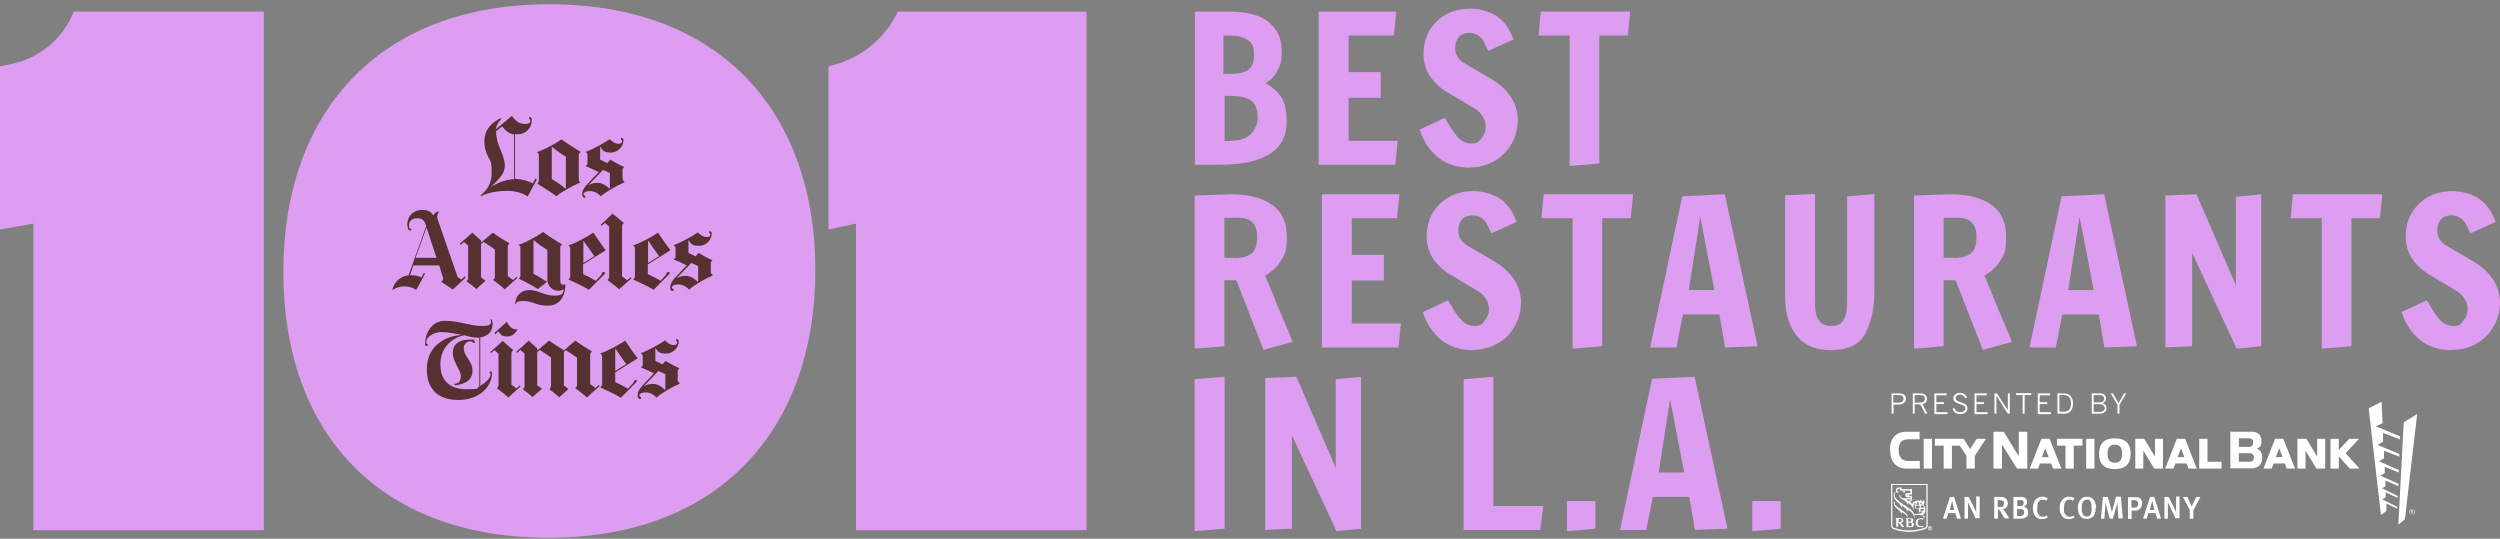 <svg xmlns="http://www.w3.org/2000/svg" width="478" height="103" viewBox="0 0 478 103" fill="none"><rect x="0" y="0" width="478" height="103" fill="#808080" stroke="none"/><g clip-path="url(#clip0_269_156)"><path d="M335.036 101.553V95.809H340.476V101.086L335.036 101.553Z" fill="#DD9EF1"></path><path d="M309.743 101.319L315.881 72.41L324.017 72.036L330.294 101.086L324.063 101.319L322.994 95.014H316.02L314.765 101.319H309.65H309.743ZM317.136 90.344H322.018L319.321 76.333L317.136 90.344Z" fill="#DD9EF1"></path><path d="M299.608 101.553V95.809H305.047V101.086L299.608 101.553Z" fill="#DD9EF1"></path><path d="M279.848 101.319V72.503L285.52 72.036V96.742H295.098L294.493 101.319H279.848Z" fill="#DD9EF1"></path><path d="M255.532 101.553L247.024 83.245V101.086L241.909 101.319V72.27L247.86 72.036L255.392 89.457V72.503L260.228 72.036V101.086L255.532 101.553Z" fill="#DD9EF1"></path><path d="M228.426 101.553V72.503L234.145 72.036V101.086L228.426 101.553Z" fill="#DD9EF1"></path><path d="M468.705 66.946C466.334 66.946 464.334 66.292 462.707 64.984C461.08 63.677 459.917 61.902 459.174 59.66L464.009 57.418L464.474 58.212C465.218 59.52 465.962 60.547 466.613 61.248C467.31 61.995 468.193 62.322 469.216 62.322C470.239 62.322 470.472 61.995 470.983 61.341C471.541 60.688 471.82 59.987 471.82 59.193C471.82 58.399 471.634 57.792 471.262 57.185C470.89 56.578 470.425 56.111 469.867 55.737L464.799 52.701C463.312 51.861 462.149 50.833 461.266 49.526C460.382 48.264 459.964 46.817 459.964 45.229C459.964 43.641 460.336 42.006 461.126 40.699C461.917 39.391 463.033 38.363 464.334 37.616C465.729 36.869 467.263 36.542 468.937 36.542C470.611 36.542 472.61 37.056 474.052 38.036C475.446 39.017 476.469 40.512 477.167 42.427L472.331 44.622C472.238 44.435 472.006 43.968 471.68 43.221C471.355 42.473 470.936 41.96 470.425 41.679C469.96 41.352 469.356 41.166 468.658 41.166C467.961 41.166 467.124 41.446 466.659 42.006C466.241 42.567 466.008 43.267 466.008 44.108C466.008 44.949 466.194 45.322 466.52 45.836C466.892 46.35 467.31 46.723 467.821 47.004L472.517 49.759C476.004 51.721 477.817 54.336 478.003 57.559C478.003 59.427 477.585 61.061 476.748 62.462C475.958 63.863 474.842 64.984 473.401 65.732C472.006 66.525 470.425 66.899 468.705 66.899V66.946Z" fill="#DD9EF1"></path><path d="M443.924 66.666V41.726H437.972L438.391 37.149H455.5L455.036 41.726H449.596V66.199L443.924 66.666Z" fill="#DD9EF1"></path><path d="M427.651 66.666L419.143 48.358V66.199L414.028 66.432V37.383L419.979 37.149L427.511 54.569V37.616L432.347 37.149V66.199L427.651 66.666Z" fill="#DD9EF1"></path><path d="M388.039 66.432L394.176 37.523L402.312 37.149L408.589 66.199L402.359 66.432L401.289 60.127H394.315L393.06 66.432H387.946H388.039ZM395.431 55.457H400.313L397.616 41.446L395.431 55.457Z" fill="#DD9EF1"></path><path d="M373.858 53.589H371.626V66.199L365.954 66.666V37.383L372.882 37.149C376.229 37.149 378.833 37.803 380.739 39.157C382.645 40.465 383.575 42.52 383.575 45.276C383.575 48.031 383.203 48.592 382.506 49.759C381.808 50.927 380.786 51.907 379.437 52.701L382.041 59.053L384.691 65.358L379.112 66.899L373.905 53.542L373.858 53.589ZM373.579 49.339C374.927 49.339 375.997 49.059 376.741 48.498C377.531 47.938 377.903 46.864 377.903 45.276C377.903 42.847 376.694 41.633 374.323 41.633H371.626V49.292H373.579V49.339Z" fill="#DD9EF1"></path><path d="M350.007 66.946C347.124 66.946 344.939 66.012 343.498 64.144C342.056 62.276 341.312 59.8 341.312 56.765V37.336L347.031 37.102V57.232C347.031 58.259 347.078 59.1 347.171 59.8C347.31 60.501 347.589 61.108 348.054 61.575C348.519 62.089 349.216 62.322 350.193 62.322C351.169 62.322 351.774 62.089 352.192 61.575C352.61 61.061 352.889 60.454 353.029 59.8C353.122 59.1 353.168 58.212 353.168 57.138V37.57L358.376 37.102V56.064C358.376 58.82 357.818 61.342 356.748 63.583C355.679 65.825 353.447 66.946 350.007 66.946Z" fill="#DD9EF1"></path><path d="M315.508 66.432L321.646 37.523L329.782 37.149L336.059 66.199L329.829 66.432L328.759 60.127H321.785L320.53 66.432H315.416H315.508ZM322.901 55.457H327.783L325.086 41.446L322.901 55.457Z" fill="#DD9EF1"></path><path d="M300.677 66.666V41.726H294.726L295.144 37.149H312.254L311.789 41.726H306.349V66.199L300.677 66.666Z" fill="#DD9EF1"></path><path d="M281.568 66.946C279.197 66.946 277.198 66.292 275.571 64.984C273.943 63.677 272.781 61.902 272.037 59.66L276.872 57.418L277.337 58.212C278.081 59.52 278.779 60.547 279.476 61.248C280.173 61.995 281.057 62.322 282.08 62.322C283.103 62.322 283.335 61.995 283.846 61.341C284.404 60.688 284.683 59.987 284.683 59.193C284.683 58.399 284.497 57.792 284.125 57.185C283.753 56.578 283.289 56.111 282.731 55.737L277.616 52.701C276.129 51.861 274.966 50.833 274.083 49.526C273.199 48.264 272.781 46.817 272.781 45.229C272.781 43.641 273.153 42.006 273.943 40.699C274.734 39.391 275.803 38.363 277.151 37.616C278.546 36.869 280.081 36.542 281.754 36.542C283.428 36.542 285.427 37.056 286.869 38.036C288.263 39.017 289.286 40.512 289.984 42.427L285.148 44.622C285.055 44.435 284.823 43.968 284.497 43.221C284.172 42.473 283.753 41.96 283.242 41.679C282.777 41.352 282.173 41.166 281.475 41.166C280.778 41.166 279.941 41.446 279.476 42.006C279.058 42.567 278.825 43.267 278.825 44.108C278.825 44.949 279.011 45.322 279.337 45.836C279.709 46.35 280.127 46.723 280.638 47.004L285.334 49.759C288.821 51.721 290.635 54.336 290.821 57.559C290.821 59.427 290.402 61.061 289.565 62.462C288.775 63.863 287.659 64.984 286.218 65.732C284.823 66.525 283.242 66.899 281.522 66.899L281.568 66.946Z" fill="#DD9EF1"></path><path d="M252.742 66.432V37.149H267.574L267.109 41.726H258.461V48.732H264.598V53.635H258.461V61.855H267.853L267.388 66.432H252.742Z" fill="#DD9EF1"></path><path d="M236.33 53.589H234.098V66.199L228.426 66.666V37.383L235.354 37.149C238.701 37.149 241.305 37.803 243.211 39.157C245.117 40.465 246.047 42.52 246.047 45.276C246.047 48.031 245.675 48.592 244.978 49.759C244.28 50.927 243.258 51.907 241.909 52.701L244.513 59.053L247.163 65.358L241.584 66.899L236.377 53.542L236.33 53.589ZM236.051 49.339C237.399 49.339 238.469 49.059 239.213 48.498C240.003 47.938 240.375 46.864 240.375 45.276C240.375 42.847 239.166 41.633 236.795 41.633H234.098V49.292H236.051V49.339Z" fill="#DD9EF1"></path><path d="M300.119 31.732V6.792H294.168L294.586 2.215H311.696L311.231 6.792H305.791V31.265L300.119 31.732Z" fill="#DD9EF1"></path><path d="M280.964 32.058C278.593 32.058 276.593 31.404 274.966 30.097C273.339 28.789 272.177 27.014 271.433 24.773L276.268 22.531L276.733 23.325C277.477 24.633 278.174 25.66 278.872 26.361C279.569 27.108 280.452 27.435 281.475 27.435C282.498 27.435 282.731 27.108 283.242 26.454C283.8 25.8 284.079 25.1 284.079 24.306C284.079 23.512 283.893 22.904 283.521 22.297C283.149 21.69 282.684 21.223 282.126 20.85L277.012 17.814C275.524 16.973 274.362 15.946 273.478 14.638C272.595 13.377 272.177 11.929 272.177 10.341C272.177 8.753 272.548 7.119 273.339 5.811C274.129 4.503 275.199 3.476 276.547 2.729C277.942 1.981 279.476 1.655 281.15 1.655C282.824 1.655 284.823 2.168 286.264 3.149C287.659 4.13 288.682 5.624 289.379 7.539L284.544 9.734C284.451 9.547 284.218 9.08 283.893 8.333C283.567 7.586 283.149 7.072 282.638 6.792C282.173 6.465 281.568 6.278 280.871 6.278C280.173 6.278 279.337 6.558 278.872 7.119C278.453 7.679 278.221 8.38 278.221 9.22C278.221 10.061 278.407 10.435 278.732 10.948C279.104 11.462 279.522 11.836 280.034 12.116L284.73 14.872C288.217 16.833 290.03 19.448 290.216 22.671C290.216 24.539 289.798 26.174 288.961 27.575C288.17 28.976 287.054 30.05 285.613 30.844C284.218 31.638 282.638 32.012 280.917 32.012L280.964 32.058Z" fill="#DD9EF1"></path><path d="M252.138 31.498V2.215H266.969L266.504 6.792H257.857V13.797H263.994V18.701H257.857V26.921H267.248L266.783 31.498H252.138Z" fill="#DD9EF1"></path><path d="M228.426 2.215H234.935C238.469 2.215 241.026 2.916 242.653 4.27C244.28 5.671 245.071 7.493 245.071 9.734C245.071 11.976 244.792 12.443 244.234 13.517C243.676 14.591 242.932 15.385 241.956 15.899C243.211 16.553 244.187 17.44 244.931 18.515C245.675 19.589 246.001 21.177 246.001 23.278C246.001 28.743 241.723 31.498 233.122 31.498H228.473V2.215H228.426ZM235.307 14.124C236.795 14.124 237.911 13.891 238.655 13.377C239.399 12.863 239.771 11.883 239.771 10.341C239.771 8.8 239.352 8.053 238.469 7.586C237.632 7.072 236.516 6.792 235.028 6.792H233.912V14.124H235.307ZM235.168 26.921C237.027 26.921 238.376 26.454 239.213 25.567C240.05 24.633 240.468 23.605 240.468 22.531C240.468 20.85 240.003 19.729 239.12 19.168C238.236 18.608 236.981 18.328 235.4 18.328H234.145V26.968H235.214L235.168 26.921Z" fill="#DD9EF1"></path><path d="M6.373 42.754V101.366H50.449V2.215H14.091C12.092 7.352 7.628 11.089 2.235 12.21L0.003 12.677V43.874L6.373 42.754Z" fill="#DD9EF1"></path><path d="M163.661 101.366V42.754L158.407 43.874V12.677L158.918 12.537C164.498 11.229 169.193 7.399 171.704 2.215H207.736V101.366H163.661Z" fill="#DD9EF1"></path><path d="M54.168 51.954C54.168 82.264 72.022 102.814 104.893 102.814C137.764 102.814 155.896 81.844 155.896 51.674C155.896 21.503 137.764 0.814 105.032 0.814C72.301 0.814 54.168 21.644 54.168 51.954Z" fill="#DD9EF1"></path><path d="M120.794 53.168C120.143 53.729 118.98 54.756 118.376 55.317C117.818 54.803 116.888 54.102 116.144 53.542C116.33 53.402 116.47 53.122 116.47 52.841V43.314L115.679 42.613L115.028 43.174L114.842 42.987C115.4 42.52 116.33 41.586 117.121 40.839L119.259 42.613V42.707C119.027 42.8 118.934 42.94 118.934 43.501V52.841L119.91 53.589L120.561 53.028L120.747 53.215L120.794 53.168Z" fill="#573131"></path><path d="M98.895 53.168C98.291 53.682 97.082 54.803 96.524 55.317C96.013 54.85 94.943 54.009 94.292 53.542V53.449C94.478 53.402 94.618 53.215 94.618 52.795V47.704C94.106 47.33 93.037 46.63 92.479 46.256L91.968 46.676V53.028L92.851 53.682C92.851 53.682 91.642 54.709 91.084 55.27C90.526 54.756 89.922 54.336 89.178 53.775C89.364 53.635 89.504 53.402 89.504 53.122V46.957L88.713 46.256L88.062 46.817L87.876 46.63C88.434 46.163 89.504 45.229 90.294 44.481L91.968 45.976V46.396L94.246 44.481C94.943 45.042 96.524 46.023 97.407 46.536V46.63C97.128 46.723 97.082 47.097 97.082 47.284V52.795L98.105 53.542L98.756 52.935L98.942 53.122L98.895 53.168Z" fill="#573131"></path><path d="M136.23 52.701C134.788 53.309 132.743 54.476 131.766 55.364C131.255 54.85 130.557 54.383 129.674 54.383C128.791 54.383 128.465 54.71 128.465 54.99C128.465 55.27 128.791 55.13 128.791 55.41C128.791 55.69 128.698 55.644 128.512 55.644C128.326 55.644 128.14 55.364 128.14 54.99C128.14 54.336 128.419 53.729 129.488 52.655L131.301 50.74C130.557 50.366 129.441 49.852 128.837 49.619V49.526C129.023 49.479 129.162 49.292 129.162 49.059V47.471C129.162 47.284 129.07 47.05 128.837 46.957V46.864C130.371 46.303 132.324 45.182 133.44 44.435C133.672 44.715 134.37 45.322 135.067 45.322C135.765 45.322 135.811 45.042 135.811 44.809C135.811 44.575 135.579 44.622 135.579 44.435C135.579 44.248 135.672 44.201 135.765 44.201C135.951 44.201 136.09 44.388 136.09 44.715C136.09 45.696 135.114 47.004 133.672 47.004C132.231 47.004 132.092 46.537 131.627 45.883V48.358L132.975 49.012L133.579 48.358C134.23 48.778 135.532 49.479 136.23 49.759C136.09 49.899 135.904 50.039 135.904 50.319V52.048C135.904 52.281 136.09 52.468 136.23 52.515V52.608V52.701ZM133.486 53.822V50.88C133.161 50.74 132.557 50.46 132.185 50.273L129.348 53.215C129.767 52.982 130.278 52.748 131.162 52.748C132.045 52.748 132.975 53.402 133.393 53.869L133.486 53.822Z" fill="#573131"></path><path d="M128.186 47.844L123.862 50.553V52.421C124.42 52.654 125.722 53.308 126.28 53.682L127.21 52.701C127.489 52.421 127.396 52.001 127.768 52.001C128.14 52.001 128 52.094 128 52.234C128 52.374 127.907 52.468 127.814 52.561L124.978 55.41C124.002 54.803 122.049 53.869 121.073 53.449V53.355C121.212 53.308 121.398 53.168 121.398 52.795V47.611C121.398 47.19 121.259 47.05 121.073 47.003V46.91C122.514 46.443 124.746 45.229 125.815 44.481C126.559 45.602 127.489 46.957 128.186 47.844ZM126.001 48.965C125.49 48.264 124.513 46.863 123.955 46.023H123.909V50.273L126.047 48.965H126.001Z" fill="#573131"></path><path d="M115.819 47.844L111.495 50.553V52.421C112.053 52.654 113.308 53.308 113.913 53.682L114.842 52.701C115.121 52.421 115.028 52.001 115.4 52.001C115.772 52.001 115.633 52.094 115.633 52.234C115.633 52.374 115.54 52.468 115.447 52.561L112.611 55.41C111.634 54.803 109.682 53.869 108.705 53.449V53.355C108.845 53.308 109.031 53.168 109.031 52.795V47.611C109.031 47.19 108.891 47.05 108.705 47.003V46.91C110.147 46.443 112.378 45.229 113.448 44.481C114.192 45.602 115.121 46.957 115.819 47.844ZM113.634 48.965C113.122 48.264 112.146 46.863 111.541 46.023V50.273L113.68 48.965H113.634Z" fill="#573131"></path><path d="M108.101 54.523C108.054 56.858 106.892 58.446 104.707 58.446C102.522 58.446 101.778 57.559 100.197 57.559C98.616 57.559 98.802 57.839 98.57 58.166H98.477C98.57 56.391 99.732 55.457 101.266 55.457C102.801 55.457 104.195 56.531 105.962 56.531C107.729 56.531 107.682 55.924 107.775 55.317C107.543 55.41 107.217 55.597 106.753 55.597C105.823 55.597 104.846 54.943 104.707 53.822C104.288 54.149 103.266 54.897 102.847 55.27C101.778 54.57 100.057 53.682 99.221 53.309V53.215C99.407 53.169 99.499 52.935 99.499 52.748V47.471C99.499 47.144 99.407 46.957 99.174 46.91V46.817C100.708 46.256 102.754 45.182 103.823 44.342C104.753 45.089 106.474 46.116 107.45 46.723V46.817C107.217 46.91 107.124 47.05 107.124 47.564V53.215C107.124 53.962 107.124 54.429 107.682 54.429C108.24 54.429 107.915 54.336 107.961 54.289L108.101 54.429V54.523ZM104.66 53.682V47.798C103.963 47.377 102.801 46.583 102.01 45.883V52.374C102.708 52.701 103.963 53.449 104.521 53.869L104.707 53.729L104.66 53.682Z" fill="#573131"></path><path d="M89.038 53.075L86.574 55.364C85.877 54.85 85.273 54.476 84.389 53.916V53.822C84.575 53.729 84.715 53.542 84.715 53.309C84.715 53.075 84.715 53.075 84.668 52.982L83.971 50.74H79.042L78.391 52.608C79.414 52.608 80.112 52.795 80.577 53.028L81.042 52.188L81.274 52.328L79.6 55.41C78.949 55.036 78.159 54.756 77.322 54.756C76.485 54.756 75.602 55.036 75.183 55.364C75.091 55.457 74.998 55.41 75.044 55.27C75.462 53.869 76.532 52.795 78.113 52.655L81.507 43.174C81.088 42.006 80.623 41.726 79.786 41.726C78.949 41.726 78.206 42.1 78.206 43.081C78.206 44.061 78.624 43.501 78.624 43.828C78.624 44.155 78.531 44.061 78.391 44.061C78.113 44.061 77.88 43.688 77.88 42.894C77.88 41.166 79.228 40.138 80.67 40.138C82.111 40.138 82.483 40.652 82.901 41.212C83.041 40.699 83.506 40.465 83.924 40.418H83.971C83.738 40.792 83.599 41.072 83.599 41.446C83.599 41.819 83.738 42.1 83.785 42.24L87.504 52.982L88.202 53.449L88.853 52.842L89.038 53.075ZM83.459 49.292L81.553 43.501L79.461 49.292H83.459Z" fill="#573131"></path><path d="M114.61 73.858C114.006 74.372 112.797 75.446 112.239 76.006C111.727 75.539 110.658 74.699 110.007 74.232V74.138C110.193 74.091 110.333 73.905 110.333 73.484V68.394C109.821 68.02 108.752 67.32 108.194 66.946L107.822 67.273V73.718L108.705 74.372C108.705 74.372 107.45 75.446 106.939 75.96C106.427 75.493 105.683 74.932 105.032 74.418C105.218 74.278 105.358 74.091 105.358 73.671V68.347C104.846 67.973 103.777 67.273 103.219 66.899L102.708 67.32V73.671L103.638 74.325C103.638 74.325 102.429 75.353 101.824 75.913C101.266 75.399 100.708 74.979 99.965 74.418C100.151 74.278 100.29 74.045 100.29 73.765V67.6L99.5 66.899L98.895 67.46L98.709 67.273C99.267 66.806 100.29 65.872 101.08 65.124L102.708 66.619V67.039L104.986 65.124C105.683 65.638 107.822 66.993 107.822 66.993L110.007 65.124C110.705 65.685 112.285 66.666 113.169 67.18V67.273C112.89 67.366 112.843 67.74 112.843 67.927V73.438L113.866 74.185L114.471 73.624L114.657 73.811L114.61 73.858Z" fill="#573131"></path><path d="M98.895 63.116C98.291 63.957 97.826 64.331 96.896 64.331C95.966 64.331 95.78 64.004 95.269 63.35L94.711 63.91L94.525 63.677L96.896 61.528C97.547 62.836 98.291 63.023 98.942 62.976V63.069L98.895 63.116Z" fill="#573131"></path><path d="M99.593 73.858C98.942 74.418 97.779 75.399 97.221 76.006C96.663 75.493 95.734 74.792 94.99 74.232C95.176 74.091 95.315 73.811 95.315 73.531V67.646L94.525 66.946L93.92 67.506L93.734 67.32C94.292 66.853 95.315 65.918 96.106 65.171L98.105 66.946V67.039C97.872 67.133 97.779 67.273 97.779 67.833V73.531L98.756 74.278L99.36 73.718L99.546 73.905L99.593 73.858Z" fill="#573131"></path><path d="M129.999 73.344C128.558 73.951 126.512 75.119 125.536 76.006C125.024 75.493 124.327 75.026 123.444 75.026C122.56 75.026 122.235 75.353 122.235 75.633C122.235 75.913 122.56 75.773 122.56 76.053C122.56 76.333 122.467 76.287 122.281 76.287C122.095 76.287 121.909 76.006 121.909 75.633C121.909 74.979 122.188 74.372 123.211 73.297L125.024 71.383C124.281 71.009 123.165 70.495 122.56 70.262V70.168C122.746 70.122 122.886 69.935 122.886 69.701V68.114C122.886 67.927 122.793 67.693 122.56 67.6V67.506C124.095 66.946 126.047 65.825 127.163 65.078C127.396 65.358 128.047 65.965 128.744 65.965C129.441 65.965 129.488 65.685 129.488 65.451C129.488 65.218 129.255 65.265 129.255 65.078C129.255 64.891 129.348 64.844 129.441 64.844C129.627 64.844 129.767 65.031 129.767 65.358C129.767 66.339 128.79 67.6 127.349 67.6C125.908 67.6 125.768 67.179 125.303 66.526V69.001L126.652 69.655L127.256 69.001C127.907 69.421 129.209 70.122 129.906 70.402C129.767 70.542 129.581 70.682 129.581 70.962V72.69C129.581 72.924 129.767 73.111 129.906 73.157V73.251L129.999 73.344ZM127.21 74.465V71.523C126.838 71.383 126.28 71.103 125.908 70.916L123.072 73.858C123.49 73.624 124.048 73.391 124.885 73.391C125.722 73.391 126.698 74.045 127.117 74.512L127.21 74.465Z" fill="#573131"></path><path d="M121.956 68.487L117.632 71.196V73.064C118.19 73.298 119.492 73.951 120.05 74.325L120.98 73.344C121.259 73.064 121.166 72.644 121.537 72.644C121.909 72.644 121.723 72.737 121.723 72.877C121.723 73.017 121.63 73.111 121.537 73.204L118.701 76.053C117.725 75.446 115.772 74.512 114.796 74.091V73.998C114.935 73.951 115.121 73.811 115.121 73.438V68.254C115.121 67.833 114.982 67.693 114.796 67.647V67.553C116.237 67.086 118.469 65.872 119.538 65.124C120.282 66.245 121.212 67.6 121.909 68.487H121.956ZM119.724 69.608C119.213 68.907 118.236 67.506 117.679 66.666H117.632V70.916L119.771 69.608H119.724Z" fill="#573131"></path><path d="M94.153 62.089C94.153 63.583 93.037 64.33 91.828 64.517V73.764C93.316 72.924 93.781 72.036 93.781 71.616C93.781 71.196 93.595 71.382 93.595 71.242C93.595 71.102 93.688 71.009 93.827 71.009C94.013 71.009 94.06 71.149 94.06 71.429C94.06 73.578 92.014 76.473 87.644 76.473C83.273 76.473 81.6 73.904 81.6 70.589C81.6 65.825 85.552 64.19 88.295 64.05C87.272 63.817 85.691 63.49 84.343 63.49C82.994 63.49 81.507 64.424 81.507 65.264C81.507 66.105 81.786 65.638 81.786 65.872C81.786 66.105 81.739 66.152 81.553 66.152C81.321 66.152 81.274 65.918 81.274 65.731C81.274 63.91 82.39 61.341 85.087 61.341C87.783 61.341 89.922 62.322 92.061 62.322C94.199 62.322 93.874 61.808 93.827 61.014L94.06 61.108C94.106 61.248 94.199 61.668 94.199 62.229L94.153 62.089ZM91.642 73.904V64.564H91.224C90.573 64.564 89.504 64.33 88.806 64.097C86.667 64.471 84.203 66.292 84.203 69.654C84.203 73.017 86.249 74.418 89.178 74.418C92.107 74.418 91.038 74.231 91.642 73.858V73.904Z" fill="#573131"></path><path d="M90.805 65.404C90.805 65.545 90.712 65.591 90.619 65.591C90.48 65.591 90.34 65.264 89.875 65.264C89.225 65.264 88.666 65.872 88.666 66.525C88.666 68.253 90.34 68.907 90.34 70.869C90.34 72.83 88.76 73.438 87.086 73.671L86.76 73.438C87.644 73.297 88.109 73.017 88.109 71.896C88.109 70.775 86.574 69.188 86.574 67.46C86.574 65.731 87.876 64.938 89.689 64.938C91.503 64.938 90.433 65.031 90.619 65.124C90.712 65.171 90.759 65.264 90.759 65.358L90.805 65.404Z" fill="#573131"></path><path d="M119.399 34.861C117.958 35.468 115.912 36.635 114.889 37.523C114.378 37.009 113.727 36.542 112.797 36.542C111.867 36.542 111.588 36.869 111.588 37.149C111.588 37.429 111.913 37.289 111.913 37.569C111.913 37.85 111.82 37.803 111.681 37.803C111.541 37.803 111.309 37.523 111.309 37.149C111.309 36.495 111.588 35.888 112.657 34.814L114.471 32.899C113.727 32.525 112.611 32.012 112.006 31.778V31.685C112.192 31.638 112.332 31.451 112.332 31.218V29.63C112.332 29.443 112.239 29.209 112.006 29.116V29.023C113.541 28.462 115.493 27.341 116.609 26.594C116.842 26.874 117.493 27.482 118.19 27.482C118.887 27.482 118.934 27.201 118.934 26.968C118.934 26.734 118.701 26.781 118.701 26.594C118.701 26.407 118.794 26.361 118.887 26.361C119.073 26.361 119.213 26.547 119.213 26.874C119.213 27.855 118.283 29.163 116.795 29.163C115.307 29.163 115.214 28.696 114.749 28.042V30.517L116.098 31.171L116.702 30.517C117.353 30.938 118.655 31.638 119.352 31.918C119.213 32.058 119.027 32.199 119.027 32.479V34.207C119.027 34.44 119.213 34.627 119.352 34.674V34.767L119.399 34.861ZM116.609 36.028V33.086C116.284 32.946 115.679 32.666 115.307 32.479L112.471 35.421C112.89 35.188 113.401 34.954 114.285 34.954C115.168 34.954 116.098 35.608 116.516 36.075L116.609 36.028Z" fill="#573131"></path><path d="M110.983 34.861C109.775 35.374 107.403 36.635 106.381 37.523C105.311 36.729 103.73 35.701 102.708 35.094C102.94 34.954 103.033 34.767 103.033 34.44V29.817C103.033 29.396 102.94 29.256 102.708 29.163V29.069C104.381 28.462 106.009 27.575 107.357 26.641C108.287 27.341 109.914 28.369 110.983 29.023V29.116C110.798 29.21 110.658 29.396 110.658 29.723V34.3C110.658 34.627 110.798 34.767 110.983 34.814V34.907V34.861ZM108.194 36.075V29.957C107.357 29.49 106.102 28.556 105.497 28.042V34.254C106.288 34.674 107.496 35.514 108.147 36.075H108.194Z" fill="#573131"></path><path d="M102.661 34.3L100.894 37.57C99.965 36.916 98.43 36.495 97.175 36.495C94.664 36.495 92.944 36.962 92.014 37.523L91.875 37.383C92.665 36.682 94.013 35.561 94.013 32.993C94.013 30.424 93.595 30.657 93.269 29.863C92.897 28.929 92.618 28.416 92.618 27.108C92.618 24.82 93.827 23.559 95.734 22.578L95.873 22.765C95.222 23.325 94.897 24.026 94.804 24.726L97.872 22.157C98.663 23.278 99.407 23.699 100.383 23.699C101.359 23.699 101.406 23.325 101.406 23.045C101.406 22.765 101.127 22.811 101.127 22.625C101.127 22.438 101.266 22.391 101.359 22.391C101.592 22.391 101.685 22.718 101.685 22.951C101.685 24.493 100.476 25.66 99.081 25.66C97.686 25.66 98.616 25.66 98.477 25.66V34.207C99.686 34.207 100.987 34.627 101.871 35.048L102.382 34.114L102.615 34.254L102.661 34.3ZM98.291 34.254V25.707C97.082 25.567 96.385 24.633 96.013 24.166L94.85 25.1C94.85 26.407 95.222 27.528 95.687 28.602C96.106 29.537 96.524 30.798 96.524 31.638C96.524 33.039 95.734 33.927 93.92 35.701H93.967C95.083 34.954 96.803 34.3 98.291 34.254Z" fill="#573131"></path><path d="M362.932 77.361H362.049V79.089H361.677V75.212H363.072C363.908 75.212 364.42 75.586 364.42 76.24C364.42 76.894 363.815 77.361 362.979 77.361H362.932ZM362.979 75.539H362.002V76.987H362.932C363.583 76.987 363.955 76.8 363.955 76.24C363.955 75.679 363.583 75.539 362.979 75.539Z" fill="white"></path><path d="M368.093 79.089L367.163 77.314H366.093V79.089H365.721V75.212H367.07C367.907 75.212 368.418 75.586 368.418 76.24C368.418 76.894 368.093 77.127 367.581 77.267L368.511 79.089H368.046H368.093ZM367.07 75.539H366.093V76.987H367.023C367.674 76.987 368.046 76.8 368.046 76.24C368.046 75.679 367.674 75.539 367.07 75.539Z" fill="white"></path><path d="M369.859 79.089V75.212H372.184V75.586H370.231V76.894H371.673V77.267H370.231V78.809H372.37V79.182H369.859V79.089Z" fill="white"></path><path d="M374.788 79.182C373.997 79.182 373.439 78.762 373.346 78.108L373.718 78.014C373.858 78.575 374.23 78.808 374.788 78.808C375.346 78.808 375.764 78.528 375.764 78.108C375.764 77.688 375.578 77.501 374.741 77.267C373.858 76.987 373.486 76.754 373.486 76.146C373.486 75.539 373.997 75.119 374.741 75.119C375.485 75.119 375.95 75.539 376.09 76.053L375.718 76.146C375.578 75.633 375.206 75.446 374.741 75.446C374.276 75.446 373.904 75.773 373.904 76.1C373.904 76.427 374.137 76.707 374.974 76.94C375.811 77.221 376.183 77.501 376.183 78.108C376.183 78.715 375.578 79.182 374.834 79.182H374.788Z" fill="white"></path><path d="M377.531 79.089V75.212H379.856V75.586H377.903V76.894H379.344V77.267H377.903V78.809H380.042V79.182H377.531V79.089Z" fill="white"></path><path d="M383.9 79.089L381.715 75.679V79.089H381.343V75.212H381.808L383.9 78.435V75.212H384.272V79.089H383.9Z" fill="white"></path><path d="M387.108 75.539V79.089H386.737V75.539H385.481V75.165H388.364V75.539H387.108Z" fill="white"></path><path d="M389.619 79.089V75.212H391.944V75.586H389.991V76.894H391.432V77.267H389.991V78.809H392.13V79.182H389.619V79.089Z" fill="white"></path><path d="M394.501 79.089H393.385V75.212H394.501C395.756 75.212 396.361 75.96 396.361 77.174C396.361 78.388 395.756 79.135 394.501 79.135V79.089ZM394.594 75.539H393.757V78.715H394.594C395.384 78.715 395.989 78.295 395.989 77.127C395.989 75.96 395.384 75.539 394.594 75.539Z" fill="white"></path><path d="M401.475 79.089H399.941V75.212H401.382C402.312 75.212 402.684 75.679 402.684 76.193C402.684 76.707 402.405 76.94 401.94 77.081C402.498 77.221 402.777 77.594 402.777 78.061C402.777 78.528 402.405 79.089 401.429 79.089H401.475ZM401.429 75.539H400.313V76.94H401.382C401.987 76.94 402.312 76.707 402.312 76.24C402.312 75.773 402.033 75.539 401.429 75.539ZM401.382 77.267H400.313V78.762H401.475C402.08 78.762 402.405 78.482 402.405 78.015C402.405 77.548 401.987 77.267 401.336 77.267H401.382Z" fill="white"></path><path d="M405.241 77.407V79.089H404.869V77.407L403.567 75.212H403.986L405.055 77.081L406.125 75.212H406.543L405.241 77.407Z" fill="white"></path><path d="M361.351 86.047C361.351 83.806 362.467 82.545 364.559 82.545H367.023V83.993H364.792C363.583 83.993 363.025 84.693 363.025 86.047C363.025 87.402 363.629 88.149 364.931 88.149H367.07V89.597H364.606C362.56 89.597 361.398 88.336 361.398 86.047H361.351Z" fill="white"></path><path d="M367.814 83.899H369.395V89.597H367.814V83.899Z" fill="white"></path><path d="M377.949 83.899L376.694 85.861L375.439 83.899H369.952V85.207H371.626V89.597H373.207V85.207H374.695L375.997 87.168V89.597H377.577V87.168L379.716 83.899H377.949Z" fill="white"></path><path d="M381.157 82.545H383.11L385.993 87.262V82.545H387.62V89.597H385.667L382.785 85.02V89.597H381.157V82.545Z" fill="white"></path><path d="M392.176 88.616H390.038L389.666 89.597H388.085L390.317 83.899H391.897L394.129 89.597H392.548L392.176 88.616ZM391.061 85.721L390.41 87.402H391.711L391.061 85.721Z" fill="white"></path><path d="M394.966 85.207H393.292V83.899H398.174V85.207H396.5V89.597H394.92V85.207H394.966Z" fill="white"></path><path d="M398.872 83.899H400.452V89.597H398.872V83.899Z" fill="white"></path><path d="M401.336 86.748C401.336 84.786 402.359 83.806 404.358 83.806C406.357 83.806 407.38 84.786 407.38 86.748C407.38 88.71 406.357 89.69 404.358 89.69C402.359 89.69 401.336 88.71 401.336 86.748ZM405.753 86.748C405.753 85.487 405.241 85.02 404.358 85.02C403.474 85.02 402.963 85.487 402.963 86.748C402.963 88.009 403.474 88.476 404.358 88.476C405.241 88.476 405.753 88.009 405.753 86.748Z" fill="white"></path><path d="M409.797 86.141V89.597H408.263V83.899H409.983L412.029 87.308V83.899H413.563V89.597H411.89L409.797 86.141Z" fill="white"></path><path d="M418.073 88.616H415.935L415.563 89.597H413.982L416.214 83.899H417.794L420.026 89.597H418.445L418.073 88.616ZM417.004 85.721L416.353 87.402H417.655L417.004 85.721Z" fill="white"></path><path d="M420.491 83.899H422.072V88.289H424.768V89.597H420.491V83.899Z" fill="white"></path><path d="M426.489 82.545H430.487C431.789 82.545 432.393 83.245 432.393 84.32C432.393 85.394 432.068 85.534 431.51 85.767C432.161 86.047 432.533 86.561 432.533 87.495C432.533 88.803 431.789 89.55 430.394 89.55H426.442V82.498L426.489 82.545ZM428.069 85.44H429.976C430.58 85.44 430.813 85.113 430.813 84.6C430.813 84.086 430.58 83.806 429.976 83.806H428.069V85.44ZM428.069 88.289H430.115C430.72 88.289 430.952 87.962 430.952 87.449C430.952 86.935 430.673 86.655 430.069 86.655H428.069V88.289Z" fill="white"></path><path d="M436.857 88.616H434.718L434.346 89.597H432.765L434.997 83.899H436.578L438.809 89.597H437.229L436.857 88.616ZM435.787 85.721L435.136 87.402H436.438L435.787 85.721Z" fill="white"></path><path d="M440.809 86.141V89.597H439.274V83.899H440.995L443.04 87.308V83.899H444.575V89.597H442.901L440.809 86.141Z" fill="white"></path><path d="M447.178 87.215V89.597H445.597V83.899H447.178V86.047L449.177 83.899H451.037L448.48 86.655L451.13 89.597H449.27L447.132 87.215H447.178Z" fill="white"></path><path d="M455.315 93.286L458.43 94.828V95.201L456.152 94.127V95.061L455.501 95.481L458.383 96.929V97.303L456.291 96.275V97.677L455.408 98.377C455.315 98.424 455.222 98.377 455.222 98.33L452.897 78.154C452.897 78.154 452.897 78.061 452.943 78.061L455.175 76.894C455.268 76.894 455.361 76.894 455.361 76.987L455.547 80.91L454.245 81.517L458.895 83.432V84.039L455.64 82.778V84.46L454.571 85.067L458.755 86.795V87.308L455.826 86.188V87.635C455.873 87.635 454.85 88.196 454.85 88.196L458.662 89.877V90.344L455.966 89.27V90.438L455.129 90.951L458.569 92.493V92.96L456.105 91.885V92.96L455.361 93.427L455.315 93.286ZM462.149 79.275L459.825 99.218V99.264L458.662 100.245H458.569L459.592 80.817C459.592 80.817 459.592 80.77 459.639 80.723L462.056 79.229C462.103 79.182 462.242 79.229 462.196 79.322L462.149 79.275ZM461.777 97.817C461.777 98.144 461.545 98.33 461.219 98.33C460.894 98.33 460.661 98.097 460.661 97.817C460.661 97.536 460.894 97.303 461.219 97.303C461.545 97.303 461.777 97.536 461.777 97.817ZM461.684 97.817C461.684 97.536 461.498 97.35 461.219 97.35C460.94 97.35 460.754 97.536 460.754 97.817C460.754 98.097 460.94 98.284 461.219 98.284C461.498 98.284 461.684 98.097 461.684 97.817ZM461.312 97.863L461.405 98.097H461.312L461.219 97.863H461.08V98.097H460.987V97.536H461.219C461.359 97.536 461.405 97.63 461.405 97.723C461.405 97.817 461.405 97.863 461.312 97.91V97.863ZM461.359 97.723C461.359 97.723 461.359 97.63 461.266 97.63H461.126V97.817H461.266C461.328 97.817 461.359 97.785 461.359 97.723Z" fill="white"></path><path d="M374.183 99.171L373.858 98.097H372.51L372.184 99.171H371.487L372.835 95.014H373.626L374.927 99.171H374.183ZM373.672 97.49C373.672 97.49 373.672 97.443 373.626 97.35C373.626 97.256 373.579 97.163 373.533 97.023C373.533 96.882 373.44 96.742 373.44 96.602C373.44 96.462 373.347 96.322 373.347 96.182C373.347 96.042 373.3 95.948 373.254 95.855V95.668C373.254 95.715 373.254 95.808 373.207 95.902C373.207 95.995 373.161 96.089 373.114 96.229C373.114 96.369 373.068 96.462 373.021 96.602C373.021 96.742 372.928 96.836 372.928 96.976C372.928 97.069 372.882 97.21 372.835 97.303C372.835 97.396 372.789 97.443 372.789 97.49H373.811H373.672Z" fill="white"></path><path d="M377.763 99.171L376.834 97.21C376.787 97.116 376.741 96.976 376.648 96.836C376.601 96.696 376.555 96.603 376.508 96.509C376.462 96.416 376.415 96.322 376.369 96.229C376.369 96.135 376.322 96.042 376.276 95.995V99.171H375.625V95.014H376.415L377.438 97.023C377.484 97.116 377.531 97.21 377.577 97.303C377.577 97.396 377.67 97.49 377.717 97.583C377.717 97.677 377.81 97.77 377.81 97.864C377.81 97.957 377.856 98.004 377.856 98.05V94.921H378.507V99.078H377.763V99.171Z" fill="white"></path><path d="M383.296 99.171L382.924 98.517C382.785 98.284 382.645 98.05 382.552 97.91C382.459 97.77 382.32 97.63 382.227 97.49C382.227 97.49 382.134 97.443 382.134 97.396H381.994V99.171H381.297V95.014H382.552C382.785 95.014 382.971 95.014 383.157 95.108C383.343 95.154 383.482 95.248 383.575 95.388C383.668 95.481 383.761 95.622 383.808 95.762C383.854 95.902 383.901 96.042 383.901 96.229C383.901 96.415 383.901 96.509 383.808 96.649C383.808 96.789 383.715 96.929 383.622 97.023C383.529 97.116 383.436 97.21 383.296 97.256C383.157 97.303 383.017 97.35 382.878 97.35C382.878 97.35 382.971 97.396 383.017 97.443C383.064 97.49 383.11 97.583 383.203 97.63C383.25 97.723 383.296 97.77 383.389 97.863C383.436 97.957 383.482 98.05 383.575 98.144L384.179 99.124H383.343L383.296 99.171ZM383.157 96.229C383.157 96.042 383.11 95.855 382.971 95.762C382.831 95.668 382.645 95.621 382.32 95.621H381.948V96.929H382.738C382.831 96.929 382.924 96.882 382.971 96.789C383.017 96.742 383.064 96.649 383.11 96.556C383.11 96.462 383.157 96.369 383.157 96.275V96.229Z" fill="white"></path><path d="M387.806 98.003C387.806 98.424 387.667 98.704 387.388 98.891C387.109 99.078 386.737 99.171 386.179 99.171H384.97V95.014H386.69C386.783 95.014 386.83 95.014 386.923 95.061C386.969 95.061 387.062 95.108 387.109 95.154C387.434 95.341 387.574 95.621 387.574 95.948C387.574 96.275 387.527 96.369 387.388 96.509C387.248 96.649 387.109 96.789 386.876 96.836C387.062 96.836 387.202 96.929 387.295 97.023C387.388 97.116 387.481 97.163 387.574 97.256C387.62 97.35 387.667 97.443 387.713 97.536C387.76 97.63 387.713 97.723 387.713 97.863L387.806 98.003ZM386.923 96.135C386.923 95.995 386.923 95.902 386.83 95.808C386.783 95.715 386.69 95.668 386.597 95.621H385.714V96.742H386.551C386.644 96.742 386.69 96.696 386.783 96.602C386.83 96.556 386.876 96.462 386.923 96.369V96.182V96.135ZM387.016 97.957C387.016 97.817 387.016 97.677 386.923 97.583C386.83 97.49 386.737 97.396 386.644 97.35H385.667V98.657H386.272C386.551 98.657 386.737 98.611 386.83 98.471C386.969 98.33 387.016 98.19 387.016 98.003V97.957Z" fill="white"></path><path d="M391.572 98.891C391.247 99.124 390.875 99.264 390.456 99.264C390.038 99.264 389.945 99.218 389.712 99.124C389.48 99.031 389.294 98.891 389.154 98.657C388.829 98.284 388.689 97.77 388.689 97.163C388.689 96.556 388.782 96.229 388.968 95.902C389.108 95.622 389.34 95.388 389.619 95.201C389.898 95.014 390.177 94.968 390.503 94.968C390.828 94.968 390.875 94.968 391.061 95.061C391.247 95.108 391.386 95.201 391.526 95.295L391.2 95.762C391.107 95.668 390.968 95.622 390.875 95.575C390.782 95.575 390.642 95.528 390.503 95.528C390.317 95.528 390.177 95.528 390.038 95.668C389.898 95.762 389.805 95.855 389.712 96.042C389.619 96.182 389.573 96.322 389.573 96.509C389.573 96.696 389.526 96.883 389.526 97.163V97.77C389.526 97.91 389.573 98.05 389.666 98.19C389.759 98.377 389.898 98.517 390.038 98.657C390.177 98.751 390.363 98.797 390.596 98.797C390.828 98.797 390.875 98.797 390.968 98.751C391.061 98.751 391.2 98.657 391.293 98.564L391.619 98.984L391.572 98.891Z" fill="white"></path><path d="M396.686 98.891C396.361 99.124 395.989 99.264 395.57 99.264C395.152 99.264 395.059 99.218 394.827 99.124C394.594 99.031 394.408 98.891 394.269 98.657C393.943 98.284 393.804 97.77 393.804 97.163C393.804 96.556 393.897 96.229 394.083 95.902C394.222 95.622 394.455 95.388 394.734 95.201C395.013 95.014 395.292 94.968 395.617 94.968C395.942 94.968 395.989 94.968 396.175 95.061C396.361 95.108 396.5 95.201 396.64 95.295L396.314 95.762C396.221 95.668 396.082 95.622 395.989 95.575C395.896 95.575 395.756 95.528 395.617 95.528C395.431 95.528 395.292 95.528 395.152 95.668C395.013 95.762 394.92 95.855 394.827 96.042C394.734 96.182 394.687 96.322 394.687 96.509C394.687 96.696 394.641 96.883 394.641 97.163V97.77C394.641 97.91 394.687 98.05 394.78 98.19C394.873 98.377 395.013 98.517 395.152 98.657C395.292 98.751 395.477 98.797 395.71 98.797C395.942 98.797 395.989 98.797 396.082 98.751C396.175 98.751 396.314 98.657 396.407 98.564L396.733 98.984L396.686 98.891Z" fill="white"></path><path d="M400.685 97.116C400.685 97.443 400.685 97.723 400.592 98.004C400.499 98.284 400.406 98.517 400.266 98.657C400.127 98.844 399.941 98.984 399.755 99.078C399.522 99.171 399.29 99.218 399.057 99.218C398.825 99.218 398.499 99.171 398.267 99.078C398.034 98.984 397.848 98.844 397.709 98.611C397.569 98.424 397.43 98.19 397.384 97.91C397.291 97.63 397.291 97.35 397.291 97.069C397.291 96.789 397.291 96.416 397.43 96.182C397.569 95.948 397.616 95.668 397.802 95.528C397.941 95.341 398.127 95.201 398.36 95.108C398.592 95.014 398.825 94.968 399.057 94.968C399.29 94.968 399.615 95.014 399.801 95.155C400.034 95.248 400.22 95.435 400.359 95.622C400.499 95.808 400.592 96.042 400.685 96.322C400.778 96.602 400.778 96.883 400.778 97.163L400.685 97.116ZM399.894 97.163V96.462C399.894 96.275 399.801 96.089 399.755 95.948C399.662 95.808 399.569 95.715 399.476 95.622C399.336 95.528 399.197 95.528 399.011 95.528C398.685 95.528 398.406 95.668 398.267 95.948C398.127 96.229 398.034 96.602 398.034 97.116C398.034 97.63 398.034 97.63 398.081 97.817C398.081 98.004 398.174 98.19 398.267 98.33C398.36 98.471 398.453 98.564 398.546 98.657C398.685 98.751 398.825 98.751 399.011 98.751C399.197 98.751 399.29 98.751 399.429 98.657C399.522 98.611 399.662 98.517 399.708 98.377C399.801 98.237 399.848 98.097 399.894 97.91C399.894 97.723 399.941 97.49 399.941 97.21L399.894 97.163Z" fill="white"></path><path d="M405.055 99.171L404.869 96.602V95.902C404.869 95.948 404.869 96.042 404.823 96.182C404.823 96.322 404.776 96.416 404.73 96.556L403.986 99.171H403.381L402.684 96.649C402.684 96.602 402.684 96.509 402.637 96.416C402.637 96.322 402.637 96.275 402.591 96.182C402.591 96.089 402.591 96.042 402.544 95.995V95.855V96.649L402.358 99.171H401.708L402.079 95.014H403.009L403.66 97.35C403.707 97.537 403.753 97.677 403.753 97.77C403.753 97.863 403.753 97.957 403.8 98.05C403.8 98.004 403.8 97.91 403.846 97.77C403.846 97.63 403.893 97.49 403.939 97.35L404.59 94.968H405.52L405.892 99.124H405.195L405.055 99.171Z" fill="white"></path><path d="M409.565 96.276C409.565 96.462 409.565 96.649 409.472 96.836C409.379 97.023 409.286 97.116 409.193 97.256C409.054 97.35 408.914 97.443 408.775 97.537C408.589 97.583 408.449 97.63 408.263 97.63H407.566V99.218H406.868V95.061H408.635C408.728 95.061 408.775 95.061 408.868 95.108C408.914 95.108 409.007 95.155 409.054 95.201C409.24 95.295 409.379 95.435 409.472 95.622C409.565 95.808 409.612 95.995 409.612 96.229L409.565 96.276ZM408.821 96.322C408.821 96.089 408.775 95.902 408.635 95.808C408.589 95.762 408.496 95.668 408.403 95.668C408.31 95.668 408.217 95.622 408.077 95.622H407.519V97.07H408.077C408.31 97.07 408.542 97.023 408.635 96.883C408.728 96.743 408.821 96.556 408.821 96.322Z" fill="white"></path><path d="M412.448 99.171L412.122 98.097H410.774L410.448 99.171H409.751L411.099 95.014H411.89L413.192 99.171H412.448ZM411.936 97.49C411.936 97.49 411.936 97.443 411.89 97.35C411.89 97.256 411.843 97.163 411.797 97.023C411.797 96.882 411.704 96.742 411.704 96.602C411.704 96.462 411.611 96.322 411.611 96.182C411.611 96.042 411.564 95.948 411.518 95.855V95.668C411.518 95.715 411.518 95.808 411.471 95.902C411.471 95.995 411.425 96.089 411.378 96.229C411.378 96.369 411.332 96.462 411.285 96.602C411.285 96.742 411.192 96.836 411.192 96.976C411.192 97.069 411.146 97.21 411.099 97.303C411.053 97.396 411.053 97.443 411.053 97.49H412.076H411.936Z" fill="white"></path><path d="M415.981 99.171L415.051 97.21C415.005 97.116 414.958 96.976 414.865 96.836C414.819 96.696 414.772 96.603 414.726 96.509C414.679 96.416 414.633 96.322 414.586 96.229C414.586 96.135 414.54 96.042 414.493 95.995V99.171H413.842V95.014H414.633L415.656 97.023C415.702 97.116 415.749 97.21 415.795 97.303C415.795 97.396 415.888 97.49 415.934 97.583C415.934 97.677 415.981 97.77 416.027 97.864C416.027 97.957 416.074 98.004 416.074 98.05V94.921H416.725V99.078H415.981V99.171Z" fill="white"></path><path d="M419.375 97.49V99.171H418.678V97.49L417.376 95.014H418.213L418.817 96.322C418.864 96.415 418.91 96.556 418.957 96.649C418.957 96.742 419.003 96.836 419.05 96.836C419.05 96.836 419.05 96.742 419.143 96.649C419.143 96.556 419.236 96.415 419.282 96.322L419.933 95.014H420.724L419.422 97.49H419.375Z" fill="white"></path><path d="M365.071 101.693C364.001 101.693 362.932 101.506 362.002 101.133C361.723 101.039 361.583 100.806 361.583 100.479V92.539H368.558V100.479C368.558 100.806 368.418 101.039 368.139 101.133C367.256 101.46 366.14 101.693 365.071 101.693ZM361.816 92.726V100.432C361.816 100.666 361.909 100.806 362.095 100.899C362.978 101.226 364.048 101.413 365.071 101.413C366.093 101.413 367.163 101.226 368.046 100.899C368.232 100.806 368.325 100.666 368.325 100.432V92.726H361.769H361.816Z" fill="white"></path><path d="M363.536 97.443C362.606 96.836 362.281 96.602 362.281 96.229V95.902H362.188C362.095 95.949 362.095 96.089 362.095 96.229C362.095 96.462 362.188 96.602 362.234 96.743C362.374 96.929 362.513 97.069 362.839 97.35C363.211 97.63 363.443 97.957 363.583 98.284H363.629V97.91C364.141 98.19 364.559 98.471 364.792 98.938H364.838C364.745 98.424 364.466 98.05 363.49 97.443H363.536Z" fill="white"></path><path d="M367.814 98.938H367.767C367.767 98.564 367.442 98.471 367.116 98.471H366.047C366.047 98.657 366.094 98.844 366.047 99.031H366.001C365.908 98.237 365.443 97.863 364.838 97.443V97.817H364.792C364.606 97.443 364.28 97.116 363.908 96.836C363.815 96.789 363.722 96.696 363.629 96.649V97.023H363.583C363.443 96.649 363.164 96.369 362.792 95.995C362.374 95.622 362.235 95.388 362.142 95.155C362.095 95.014 362.049 94.874 362.049 94.688C362.049 94.407 362.188 94.127 362.374 94.034V94.174C362.281 94.314 362.235 94.454 362.235 94.594C362.235 94.734 362.235 94.921 362.328 95.061C362.56 95.482 363.35 96.042 363.815 96.369C365.35 97.396 365.629 97.583 365.908 98.097C365.908 98.144 365.954 98.237 366.001 98.331C366.233 98.331 367.023 98.19 367.163 98.144H367.302C367.442 98.05 367.535 97.957 367.628 97.817H367.023C367.023 97.817 366.977 97.91 366.93 97.957H366.884V97.77H366.744L366.884 97.723C366.884 97.537 366.884 97.396 366.93 97.256H366.186V97.443V97.21H366.047C366.047 97.163 366.186 97.163 366.186 97.163V96.649H365.768C365.768 96.649 365.768 96.696 365.815 96.743C365.908 97.023 365.861 97.303 365.815 97.443H365.768C365.768 97.303 365.722 97.07 365.675 96.976C365.536 96.696 365.303 96.462 364.838 96.135V96.509H364.792C364.652 96.042 364.28 95.762 363.722 95.482C363.257 95.248 363.118 94.968 363.164 94.547L363.304 94.641C363.304 95.061 363.676 95.295 364.001 95.295C364.187 95.295 364.373 95.295 364.559 95.248C364.792 95.201 365.024 95.155 365.257 95.248V95.014H365.117C365.071 95.061 364.931 95.108 364.792 95.108C364.606 95.108 364.28 95.014 364.28 94.641C364.28 94.267 364.559 94.267 364.792 94.267H365.257V93.8H364.187V94.221L363.769 94.081V93.987H363.955V93.8H363.257V93.473H363.025C362.885 93.473 362.746 93.567 362.746 93.754C362.746 93.94 362.792 94.081 362.978 94.081V94.267C362.653 94.267 362.467 94.034 362.467 93.754C362.467 93.473 362.746 93.193 363.071 93.193H363.583V93.52H365.582V94.314C365.582 94.361 365.582 94.454 365.443 94.547C365.396 94.547 365.303 94.594 365.164 94.594H364.792C364.559 94.594 364.513 94.688 364.513 94.734C364.606 94.734 364.792 94.641 364.931 94.734C365.21 94.828 365.303 94.828 365.489 94.734C365.489 94.781 365.489 94.828 365.396 94.874H365.536V95.668L366.001 95.388H367.256C367.256 95.388 367.814 95.668 367.86 95.715C367.953 95.715 367.953 95.808 368 95.902V96.089C368 96.089 367.814 96.369 367.767 96.509C368 96.743 368.139 97.07 368.139 97.443C368.139 97.817 368 98.19 367.628 98.517C367.814 98.564 367.907 98.657 368 98.797L367.86 99.218L367.814 98.938ZM364.978 94.641C364.792 94.641 364.699 94.641 364.606 94.734H364.792C364.885 94.734 364.978 94.688 364.978 94.641ZM364.885 95.808L365.396 95.528C365.303 95.482 365.164 95.435 365.071 95.435C364.978 95.435 364.606 95.528 364.466 95.528C364.513 95.528 364.745 95.715 364.931 95.808H364.885ZM367.116 95.808V95.715C367.163 95.715 367.116 95.575 367.116 95.575L367.442 95.715V95.902C367.442 95.902 367.442 95.949 367.535 95.995L367.721 95.668L367.209 95.388H366.094L365.164 95.949C365.35 96.089 365.489 96.182 365.582 96.322C365.815 95.949 366.233 95.715 366.698 95.715C367.163 95.715 366.977 95.715 367.116 95.762V95.808ZM367.023 97.116C367.023 96.929 367.023 96.789 366.977 96.649H366.372C366.372 96.789 366.326 96.976 366.279 97.163H367.023V97.116ZM367.256 96.649V97.07H367.86C367.86 96.883 367.814 96.789 367.767 96.649H367.256ZM366.93 96.462C366.884 96.229 366.791 96.089 366.744 96.042H366.512C366.465 96.182 366.419 96.322 366.372 96.509H366.884L366.93 96.462ZM367.116 96.089C367.116 96.229 367.209 96.322 367.209 96.416H367.581C367.442 96.229 367.302 96.135 367.116 96.089ZM367.767 97.63C367.767 97.537 367.814 97.443 367.86 97.303H367.256C367.256 97.443 367.163 97.583 367.116 97.723L367.767 97.63ZM366.279 96.135C366.094 96.229 365.954 96.369 365.815 96.509H366.233C366.233 96.322 366.233 96.182 366.279 96.135Z" fill="white"></path><path d="M365.489 99.825C365.675 99.825 365.814 99.685 365.814 99.451C365.814 99.218 365.721 99.078 365.21 99.078H364.327C364.327 99.078 364.373 99.078 364.42 99.171C364.466 99.218 364.513 99.311 364.513 99.451V100.806H365.257C365.675 100.806 365.954 100.666 365.954 100.292C365.954 99.918 365.721 99.872 365.489 99.872V99.825ZM365.117 99.218C365.303 99.218 365.443 99.218 365.443 99.451C365.443 99.685 365.257 99.731 365.071 99.731H364.885V99.218H365.117ZM365.117 100.619H364.885V99.918H365.117C365.443 99.918 365.536 100.012 365.536 100.245C365.536 100.479 365.396 100.619 365.117 100.619Z" fill="white"></path><path d="M363.629 100.759H364.094L363.49 99.965C363.722 99.918 363.908 99.778 363.908 99.498C363.908 99.218 363.722 99.031 363.304 99.031H362.374C362.374 99.031 362.467 99.078 362.467 99.124C362.513 99.171 362.56 99.311 362.56 99.405V100.712H362.932V99.965H363.071L363.629 100.712V100.759ZM362.978 99.218H363.257C363.49 99.218 363.583 99.264 363.583 99.498C363.583 99.732 363.443 99.825 363.211 99.825H363.025V99.218H362.978Z" fill="white"></path><path d="M367.535 99.311C367.628 99.358 367.674 99.451 367.674 99.451L367.767 99.171C367.767 99.171 367.628 99.078 367.256 99.078C366.698 99.078 366.28 99.358 366.28 99.965C366.28 100.572 366.744 100.806 367.209 100.806C367.674 100.806 367.767 100.666 367.767 100.666V100.479C367.767 100.479 367.628 100.619 367.302 100.619C366.977 100.619 366.698 100.525 366.651 99.965C366.651 99.451 366.884 99.264 367.163 99.264C367.442 99.264 367.395 99.264 367.488 99.311" fill="white"></path><path d="M369.022 101.413C368.79 101.413 368.604 101.226 368.604 100.993C368.604 100.759 368.79 100.572 369.022 100.572C369.255 100.572 369.441 100.759 369.441 100.993C369.441 101.226 369.255 101.413 369.022 101.413ZM369.022 100.666C368.836 100.666 368.697 100.806 368.697 100.993C368.697 101.179 368.836 101.32 369.022 101.32C369.208 101.32 369.348 101.179 369.348 100.993C369.348 100.806 369.208 100.666 369.022 100.666ZM369.022 100.759C369.115 100.759 369.162 100.806 369.162 100.899C369.162 100.993 369.115 101.039 369.069 101.039L369.162 101.226H369.069V101.133C369.069 101.039 369.022 101.039 368.976 101.039V101.226H368.883V100.759H369.069H369.022ZM368.976 100.993H369.069V100.899H369.022V101.039L368.976 100.993Z" fill="white"></path></g><defs><clipPath id="clip0_269_156"><rect width="478" height="102" fill="white" transform="translate(0.003 0.814)"></rect></clipPath></defs></svg>